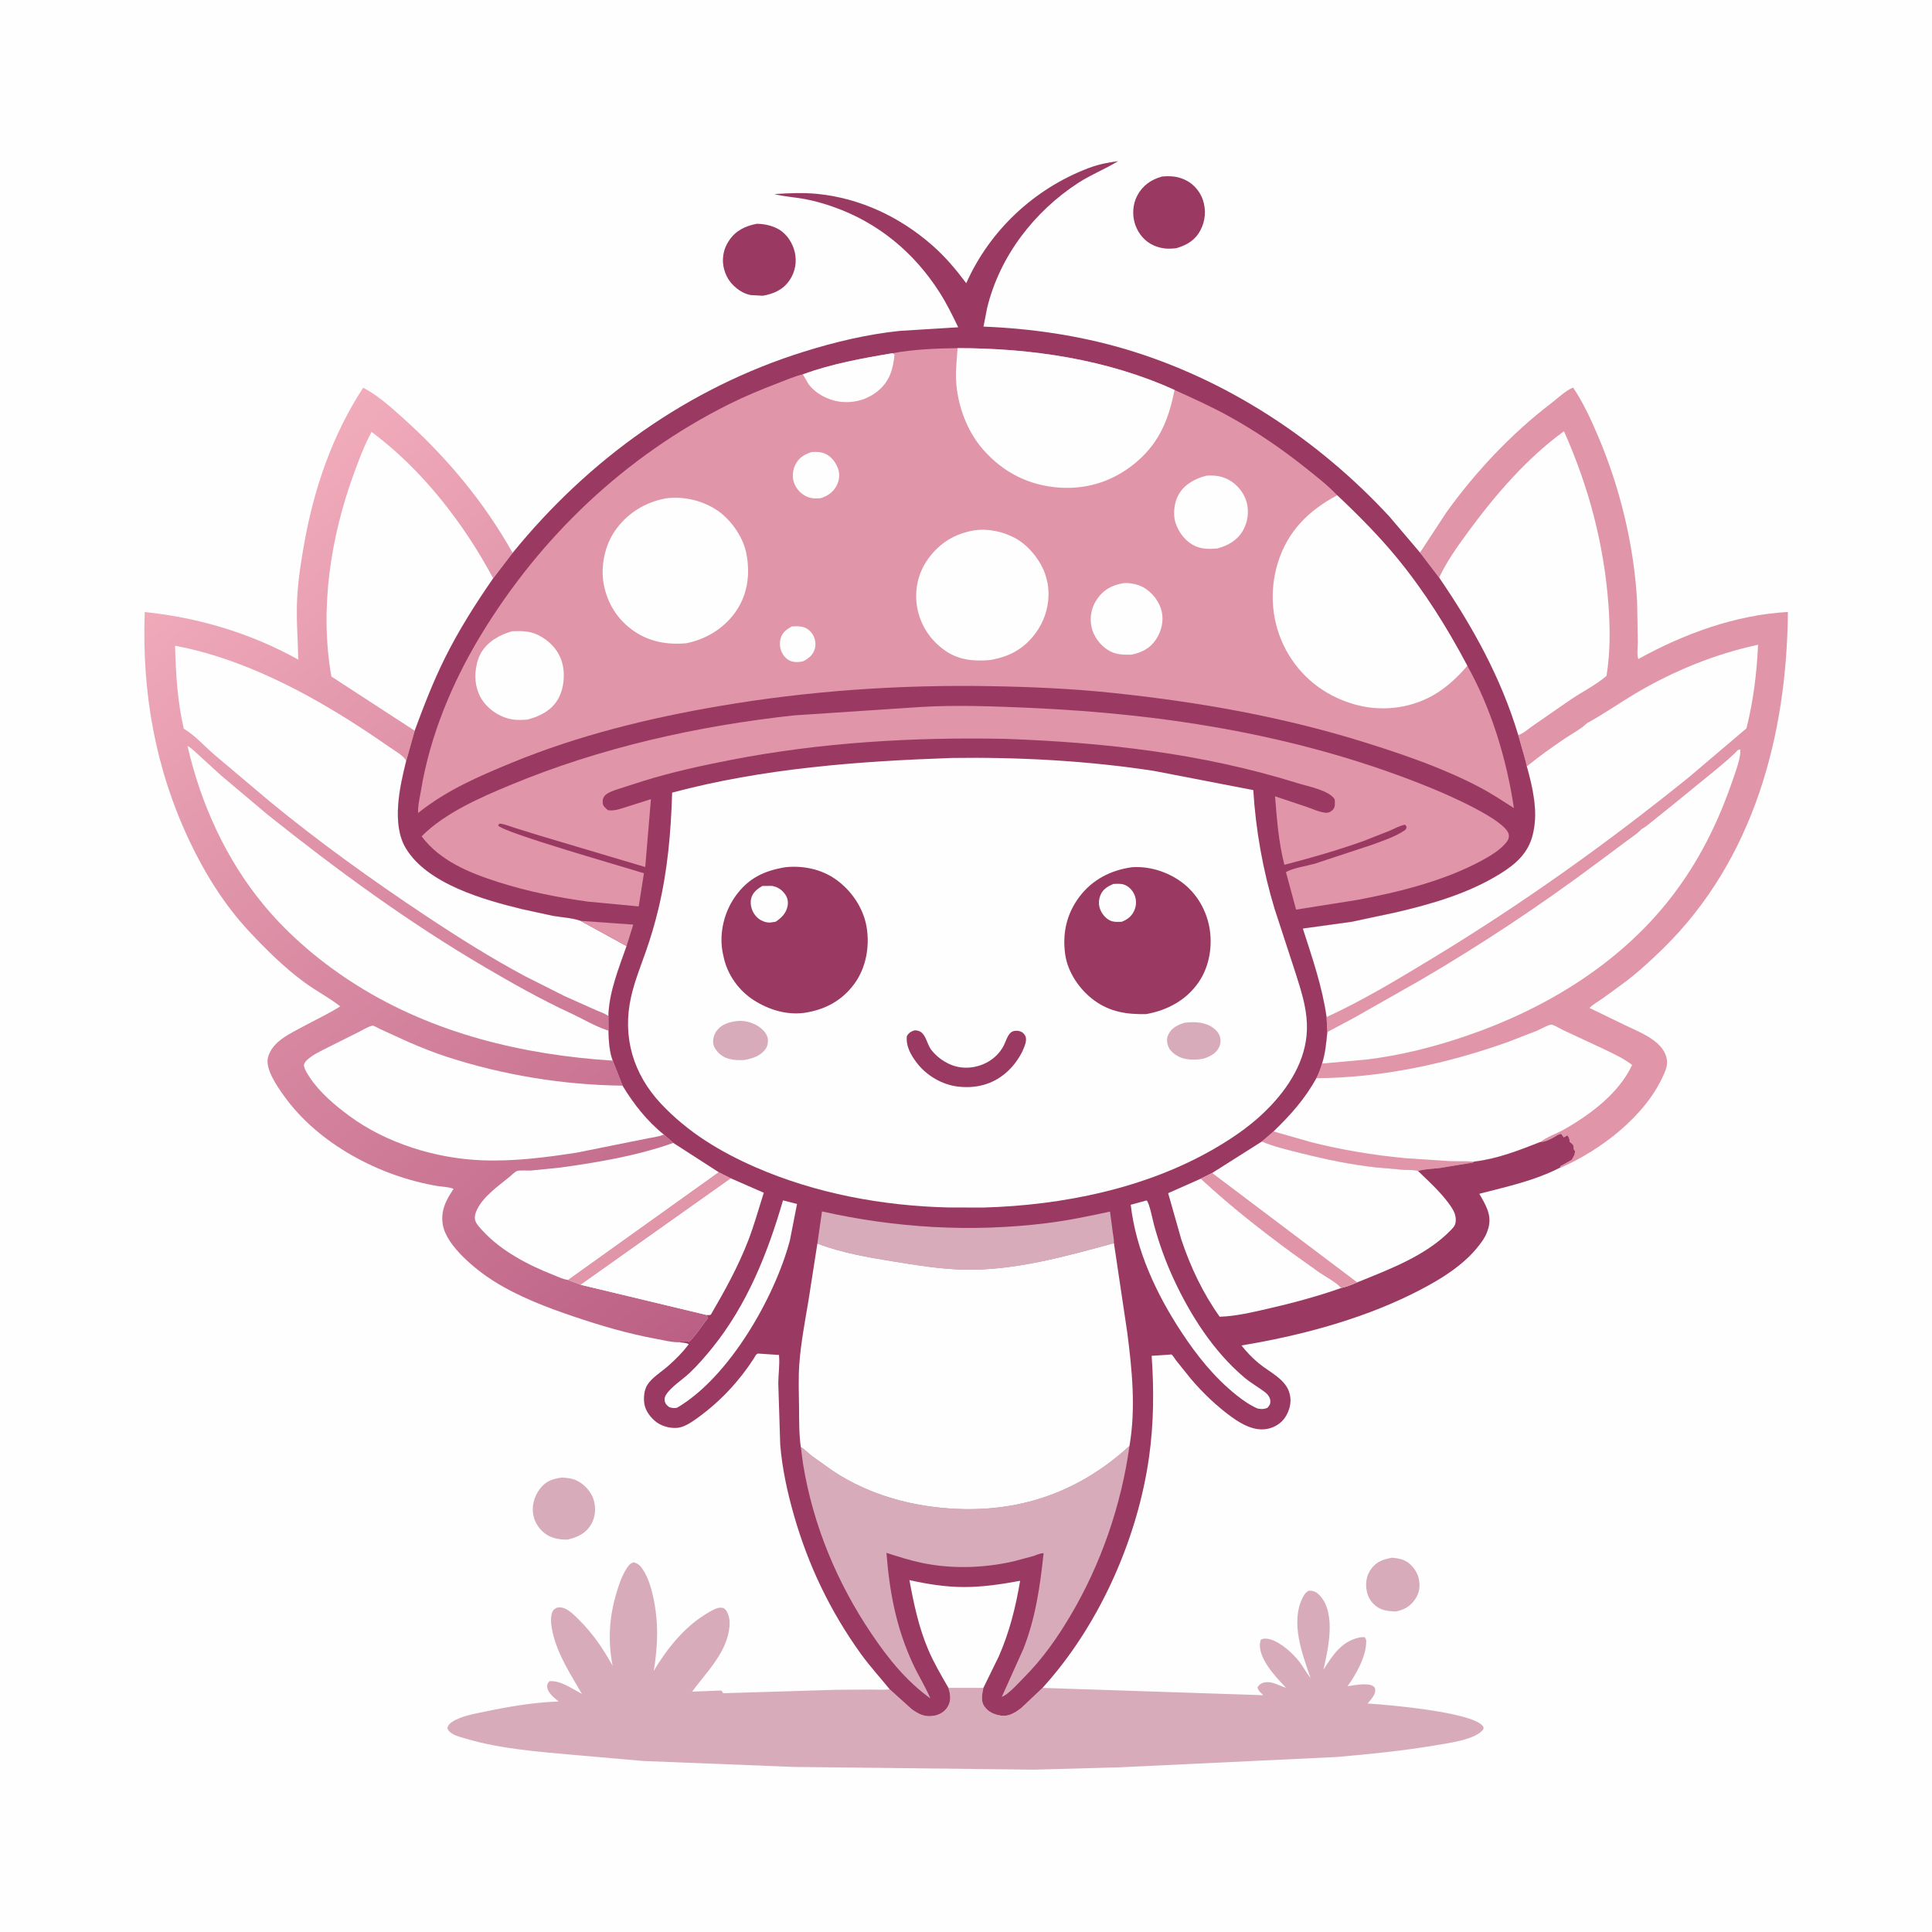 <svg version="1.1" xmlns="http://www.w3.org/2000/svg" style="display: block;" viewBox="0 0 2048 2048" width="1024" height="1024">
<defs>
	<linearGradient id="Gradient1" gradientUnits="userSpaceOnUse" x1="820.389" y1="1346.96" x2="184.218" y2="580.695">
		<stop class="stop0" offset="0" stop-opacity="1" stop-color="rgb(187,96,132)"/>
		<stop class="stop1" offset="1" stop-opacity="1" stop-color="rgb(241,172,187)"/>
	</linearGradient>
</defs>
<path transform="translate(0,0)" fill="rgb(254,254,254)" d="M -0 -0 L 2048 0 L 2048 2048 L -0 2048 L -0 -0 z"/>
<path transform="translate(0,0)" fill="rgb(216,171,187)" d="M 1475.59 1651.24 C 1481.35 1651.77 1486.23 1652.43 1491.27 1655.5 C 1496.94 1658.96 1502.33 1666.31 1503.79 1672.75 C 1505.65 1680.94 1505.02 1687.92 1500.23 1695.06 C 1495 1702.86 1488.57 1706.41 1479.51 1708.26 C 1472.9 1707.95 1466.37 1707.5 1460.61 1703.92 C 1454.48 1700.1 1450.21 1693.78 1448.84 1686.67 C 1447.25 1678.43 1448.36 1670.27 1453.33 1663.34 C 1459.04 1655.36 1466.34 1652.92 1475.59 1651.24 z"/>
<path transform="translate(0,0)" fill="rgb(216,171,187)" d="M 595.817 1566.3 C 601.597 1566.62 606.776 1567.06 612.048 1569.78 C 619.764 1573.76 626.908 1581.6 629.37 1590.03 C 631.961 1598.91 631.181 1608.37 626.373 1616.34 C 620.659 1625.82 611.724 1629.74 601.443 1632.04 C 593.895 1632.09 586.115 1631.02 579.633 1626.92 C 572.584 1622.47 566.99 1614.6 565.39 1606.36 C 563.467 1596.46 566.19 1586.41 572.187 1578.4 C 578.505 1569.97 585.801 1567.51 595.817 1566.3 z"/>
<path transform="translate(0,0)" fill="rgb(154,57,98)" d="M 802.112 237.224 C 810.297 237.298 818.788 239.12 825.901 243.325 C 834.315 248.299 840.328 257.911 842.5 267.298 C 844.868 277.532 842.951 288.216 837.068 296.916 C 830.18 307.102 820.423 311.377 808.699 313.491 L 796.5 312.846 C 787.943 311.828 778.99 305.227 773.934 298.553 C 768.258 291.061 765.343 280.849 766.611 271.483 L 766.838 270 C 767.685 264.278 769.795 259.441 773.054 254.651 C 780.129 244.249 790.218 239.564 802.112 237.224 z"/>
<path transform="translate(0,0)" fill="rgb(154,57,98)" d="M 1231.76 187.128 C 1240.98 186.323 1248.53 186.819 1257 191.009 C 1265.3 195.115 1272.13 203.029 1275.07 211.787 C 1278.68 222.55 1277.84 233.987 1272.52 244.034 C 1266.86 254.748 1258.34 259.645 1247.21 263.038 C 1238.71 264.255 1231.02 263.668 1223.08 260.212 C 1213.78 256.168 1206.85 247.967 1203.48 238.466 C 1199.97 228.564 1200.56 216.687 1205.51 207.388 C 1211.35 196.425 1220.13 190.494 1231.76 187.128 z"/>
<path transform="translate(0,0)" fill="rgb(216,171,187)" d="M 1105.15 1789.23 L 1339.15 1796.98 C 1336.36 1794.19 1333.71 1792.5 1332.99 1788.5 C 1335.31 1785.33 1337.26 1783.87 1341.3 1783.3 C 1348.88 1782.21 1356.21 1786.97 1363.24 1789.13 C 1352.77 1778.18 1334.3 1758.81 1335.55 1742.5 C 1335.66 1741 1336.1 1739.58 1336.5 1738.15 C 1339.4 1736.54 1342.85 1736.82 1346.07 1737.67 C 1357.55 1740.7 1370.75 1752.75 1377.72 1761.95 C 1381.85 1767.41 1384.97 1773.46 1389.26 1778.82 C 1380.4 1753.26 1367.82 1720.24 1380.69 1693.9 C 1382.43 1690.34 1383.98 1688.02 1387.5 1686.14 C 1392.54 1686.29 1395.05 1687.22 1398.65 1690.9 C 1408.16 1700.64 1410.03 1716.32 1409.47 1729.31 C 1408.88 1743.21 1405.98 1756.5 1402.88 1769.99 C 1412.73 1754.71 1421.98 1739.67 1441.41 1735.74 C 1443.23 1735.37 1444.83 1735.4 1446.68 1735.5 C 1448.76 1737.85 1448.27 1740.91 1448 1744 C 1446.74 1758.36 1436.98 1775.87 1428.48 1787.43 C 1435.02 1786.62 1450.73 1783.22 1456.13 1787.77 C 1457.62 1789.02 1457.84 1790.04 1457.82 1792 C 1457.78 1796.96 1452.73 1802.22 1449.77 1805.79 C 1471.49 1807.12 1558.61 1814.72 1571.45 1829.19 C 1572.95 1830.88 1572.54 1830.9 1572.5 1832.98 C 1564.7 1844.08 1535.91 1847.65 1523.34 1849.82 C 1488.28 1855.88 1452.41 1859.39 1416.97 1862.5 L 1187.59 1873.39 L 1096.37 1875.91 L 841.081 1873.01 L 681.716 1866.71 L 610.069 1860.44 C 572.044 1856.99 532.031 1854.19 495.304 1843.46 C 489.82 1841.85 483.206 1840.39 478.451 1837.18 C 476.29 1835.72 475.373 1834.29 474.223 1832 C 474.99 1828.57 476.671 1826.99 479.529 1825.11 C 488.722 1819.09 503.537 1816.57 514.134 1814.36 C 539.601 1809.05 566.145 1804.47 592.196 1803.68 C 587.746 1799.93 580.333 1794.35 579.998 1788 C 579.844 1785.07 580.754 1784.14 582.5 1782.09 C 594.6 1781.38 606.398 1790.11 616.866 1795.63 C 605.052 1775.25 591.045 1753.8 585.846 1730.53 C 584.473 1724.39 583.332 1717.16 584.757 1710.96 C 585.405 1708.14 586.602 1706.29 589.146 1704.78 C 591.447 1703.41 595.653 1703.81 598.044 1704.78 C 604.072 1707.22 609.007 1712.36 613.555 1716.87 C 628.853 1732.02 638.914 1747.21 649.363 1765.69 C 644.215 1739.07 645.779 1714.1 653.589 1688.18 C 656.247 1679.35 659.321 1670.02 664.5 1662.3 C 666.714 1659 667.803 1657.48 671.5 1656.14 C 676.6 1657.28 678.945 1659.9 681.736 1664.2 C 687.318 1672.79 690.473 1683.75 692.601 1693.69 C 698.259 1720.11 697.384 1744.76 692.984 1771.29 C 706.228 1748.84 724.44 1725.88 746.762 1711.93 C 751.198 1709.15 756.184 1705.87 761.239 1704.49 C 763.167 1703.97 764.811 1704.22 766.753 1704.5 C 769.222 1706.15 770.152 1707.31 771.28 1709.97 L 771.739 1711.01 C 775.863 1721.32 771.715 1736.16 767.261 1745.69 C 758.922 1763.54 745.219 1777.59 733.653 1793.21 L 764.5 1792.01 C 766.244 1793.87 765.628 1792.88 766.5 1794.89 L 885.88 1791.26 L 923.341 1791 C 929.737 1790.98 936.799 1791.56 943.118 1790.74 L 966.312 1811.67 C 974.039 1817.34 980.712 1820.58 990.594 1818.66 C 996.194 1817.58 1001.72 1814.29 1004.6 1809.27 C 1008.5 1802.48 1007.55 1796.38 1005.36 1789.19 L 1042.39 1789.29 C 1041.14 1795.53 1039.42 1803.02 1043.36 1808.66 C 1047.67 1814.84 1053.78 1817.53 1061.01 1818.6 C 1069.46 1819.86 1076.3 1815.41 1082.72 1810.41 L 1105.15 1789.23 z"/>
<path transform="translate(0,0)" fill="rgb(225,149,169)" d="M 1505.28 585.765 L 1533.02 543.43 C 1563.55 500.756 1602.07 459.741 1643.82 427.872 C 1650.54 422.744 1660.04 413.589 1667.57 410.882 C 1678.23 426.649 1686.13 443.936 1693.61 461.386 C 1717.34 516.77 1732.23 578.361 1735.47 638.608 L 1736.13 680.924 C 1736.14 685.629 1735.02 694.386 1736.68 698.599 C 1784.66 671.965 1840.04 651.687 1895.26 648.725 C 1894.13 779.486 1859.19 910.829 1763.46 1004.99 C 1749.87 1018.36 1735.43 1031.55 1720.09 1042.9 L 1698 1058.96 C 1693.64 1061.99 1688.63 1064.63 1684.93 1068.46 L 1722.44 1086.64 C 1737.23 1093.84 1761.11 1102.53 1766.21 1119.89 C 1768.12 1126.38 1766.97 1131.24 1764.38 1137.27 L 1763.61 1139.07 C 1744.58 1182.83 1697.36 1218.9 1654.7 1237.69 L 1654.12 1237.56 L 1653.84 1236.39 L 1665.93 1229.63 C 1668.04 1226.31 1669.53 1224.16 1669.62 1220.15 C 1666.98 1217.32 1668.89 1216.41 1667.57 1213.77 C 1667.08 1212.79 1664.77 1211.12 1663.89 1210.28 C 1663.84 1206.98 1663.36 1206.03 1661.49 1203.49 L 1657.6 1205.66 C 1656.78 1204.31 1655.98 1203.21 1655 1201.99 C 1652.59 1201.76 1649.3 1204.37 1647.1 1205.59 C 1642.76 1207.98 1638.68 1210.09 1633.66 1210.53 L 1632.76 1210.59 C 1609.99 1219.53 1587.13 1228.51 1562.62 1231.34 C 1561.1 1232.75 1562 1232.34 1560.04 1232.57 L 1540.87 1235.73 L 1525.68 1238.24 C 1518.7 1239.04 1509.85 1239.21 1503.17 1241.28 C 1499.39 1239.89 1493.1 1240.38 1489 1240.13 L 1458.06 1237.43 C 1431.56 1234.47 1405.33 1228.99 1379.5 1222.5 C 1365.41 1218.95 1351.04 1215.68 1337.6 1210.06 L 1349.97 1199.35 C 1368.14 1181.73 1382.96 1165.27 1395.38 1142.96 C 1397.94 1137.82 1399.78 1132.88 1401.44 1127.4 C 1404.88 1116.66 1405.91 1105.22 1407.02 1094.05 L 1406.21 1078.12 C 1401.6 1045.76 1390.99 1015.31 1381.03 984.283 L 1433.19 977.063 L 1480 967.071 C 1517.84 958.275 1556.37 947.069 1589.69 926.535 C 1606.61 916.104 1620.34 904.27 1624.97 883.897 L 1625.36 882.065 C 1630.45 859.356 1624.55 834.363 1618.5 812.424 L 1617.29 807.058 L 1609.39 779.221 C 1591.14 718.515 1561.15 664.357 1525.56 612.309 L 1505.28 585.765 z"/>
<path transform="translate(0,0)" fill="rgb(254,254,254)" d="M 1525.56 612.309 C 1533.88 594.586 1545.36 578.679 1556.92 562.941 C 1585.26 524.339 1618.95 485.386 1657.87 457.135 C 1684.18 516.072 1700.34 577.05 1705.05 641.5 C 1706.87 666.324 1706.98 691.76 1702.99 716.388 C 1692.21 725.857 1677.75 733.015 1665.73 741.077 L 1625.07 769.203 C 1620.57 772.299 1614.49 777.75 1609.39 779.221 C 1591.14 718.515 1561.15 664.357 1525.56 612.309 z"/>
<path transform="translate(0,0)" fill="rgb(254,254,254)" d="M 1395.38 1142.96 C 1464.82 1142.46 1533.13 1127.81 1598.37 1104.58 L 1629.43 1092.55 C 1632.31 1091.31 1641.65 1086.04 1644.55 1086.14 C 1646.96 1086.22 1653.82 1090.49 1656.33 1091.64 L 1703.44 1113.64 C 1712.69 1118.25 1721.97 1122.47 1730.1 1128.94 C 1716.33 1158.71 1685.66 1181.65 1657.74 1197.38 C 1649.91 1201.79 1639.72 1205.18 1632.76 1210.59 C 1609.99 1219.53 1587.13 1228.51 1562.62 1231.34 C 1561.1 1232.75 1562 1232.34 1560.04 1232.57 L 1540.87 1235.73 L 1525.68 1238.24 C 1518.7 1239.04 1509.85 1239.21 1503.17 1241.28 C 1499.39 1239.89 1493.1 1240.38 1489 1240.13 L 1458.06 1237.43 C 1431.56 1234.47 1405.33 1228.99 1379.5 1222.5 C 1365.41 1218.95 1351.04 1215.68 1337.6 1210.06 L 1349.97 1199.35 C 1368.14 1181.73 1382.96 1165.27 1395.38 1142.96 z"/>
<path transform="translate(0,0)" fill="rgb(225,149,169)" d="M 1337.6 1210.06 L 1349.97 1199.35 L 1389.96 1210.77 C 1422.51 1218.99 1455.56 1224.43 1488.97 1227.64 L 1536.2 1230.78 C 1544.98 1231.08 1553.87 1230.68 1562.62 1231.34 C 1561.1 1232.75 1562 1232.34 1560.04 1232.57 L 1540.87 1235.73 L 1525.68 1238.24 C 1518.7 1239.04 1509.85 1239.21 1503.17 1241.28 C 1499.39 1239.89 1493.1 1240.38 1489 1240.13 L 1458.06 1237.43 C 1431.56 1234.47 1405.33 1228.99 1379.5 1222.5 C 1365.41 1218.95 1351.04 1215.68 1337.6 1210.06 z"/>
<path transform="translate(0,0)" fill="rgb(254,254,254)" d="M 1842.13 795.108 L 1844.73 794.316 C 1845.71 802.337 1840.1 816.956 1837.46 824.759 C 1821.67 871.412 1800.9 913.59 1770.47 952.519 C 1716.23 1021.92 1638.06 1069.31 1555.68 1097.64 C 1520.66 1109.68 1484.79 1118.84 1447.95 1123.2 L 1401.44 1127.4 C 1404.88 1116.66 1405.91 1105.22 1407.02 1094.05 L 1435.75 1078.69 L 1505.93 1038.86 C 1570.27 1001.27 1633.2 959.485 1692.87 914.889 L 1724.88 891.077 C 1729.86 887.321 1735.97 883.476 1740.14 878.866 C 1744.07 876.916 1747.7 873.608 1751.15 870.918 L 1772.85 853.505 L 1820.81 814.368 C 1828 808.202 1835.74 802.103 1842.13 795.108 z"/>
<path transform="translate(0,0)" fill="rgb(254,254,254)" d="M 1682.12 766.684 C 1699.63 757.224 1716.16 745.5 1733.29 735.322 C 1773.63 711.363 1817.71 693.335 1863.61 683.453 C 1862.3 713.371 1858.63 743.001 1851.31 772.085 L 1790.76 823.483 C 1704.32 893.418 1613.65 958.129 1518.54 1015.77 C 1482.22 1037.78 1444.85 1060.43 1406.21 1078.12 C 1401.6 1045.76 1390.99 1015.31 1381.03 984.283 L 1433.19 977.063 L 1480 967.071 C 1517.84 958.275 1556.37 947.069 1589.69 926.535 C 1606.61 916.104 1620.34 904.27 1624.97 883.897 L 1625.36 882.065 C 1630.45 859.356 1624.55 834.363 1618.5 812.424 C 1631.32 801.914 1644.8 792.363 1658.5 783.038 C 1665.99 777.939 1675.74 773.019 1682.12 766.684 z"/>
<path transform="translate(0,0)" fill="url(#Gradient1)" d="M 719.439 1422.76 L 719.122 1422.85 C 711.501 1422.84 702.493 1420.53 695.005 1419.15 C 665.606 1413.73 636.525 1405.17 608.226 1395.61 C 578.968 1385.74 549.275 1374.37 523.059 1357.83 C 504.807 1346.31 473.832 1321.36 469.544 1299 C 466.688 1284.1 472.559 1272.33 480.752 1260.4 C 478.212 1258.46 468.024 1257.94 464.391 1257.34 C 402.825 1247.22 337.394 1212.75 300.806 1161.39 C 294.032 1151.88 280.829 1133.12 284.077 1120.87 C 288.555 1103.98 307.109 1095.87 321.153 1088.24 C 334.244 1081.13 348.083 1074.74 360.662 1066.78 C 349.022 1057.64 335.518 1050.63 323.479 1041.9 C 301.96 1026.32 281.799 1006.33 263.699 986.9 C 238.07 959.393 217.465 926.379 201.359 892.517 C 164.589 815.21 150.252 734.066 153.418 648.785 C 210.812 654.734 265.686 671.183 316.166 699.216 C 315.814 677.575 313.857 656.215 314.978 634.5 C 315.996 614.782 319.124 594.951 322.595 575.536 C 333.033 517.151 352.465 460.804 384.992 410.954 C 400.135 418.83 413.884 431.206 426.535 442.537 C 473.104 484.241 512.717 531.512 543.409 586.07 L 522.774 613.075 C 503.983 640.186 486.538 667.703 471.798 697.263 C 459.32 722.286 449.255 748.394 439.59 774.606 L 430.587 806.658 C 423.721 833.981 414.923 873.543 430.113 899.006 C 452.876 937.164 513.386 953.947 553.629 963.765 L 586.158 970.829 C 595.475 972.44 606.793 972.953 615.617 976.16 L 664.199 1002.84 C 655.909 1026.55 645.589 1051.68 644.934 1077.1 L 645.027 1092.53 C 645.237 1102.57 645.862 1114.89 649.555 1124.33 L 659.946 1150.84 C 671.619 1170.14 686.048 1188.55 703.814 1202.73 L 713.776 1211.52 L 761.844 1242.5 L 774.889 1249.09 L 774.874 1249.12 L 809.675 1264.36 C 804.226 1281.37 799.567 1298.47 793.12 1315.17 C 782.567 1342.5 768.254 1368.42 753.5 1393.67 C 751.798 1394.26 750.876 1394.22 749.109 1393.92 L 750.5 1396.51 C 749.725 1398.53 748.881 1399.37 747.53 1401 L 744.334 1405.34 C 740.472 1410.86 735.338 1417.84 730.49 1422.5 L 728.936 1421.93 C 725.931 1420.95 722.425 1422.1 719.439 1422.76 z"/>
<path transform="translate(0,0)" fill="rgb(254,254,254)" d="M 703.814 1202.73 C 697.572 1205.26 689.305 1206.02 682.662 1207.5 L 611.706 1221.78 C 578.249 1226.98 544.845 1231.27 510.897 1229.96 C 462.103 1228.08 409.905 1212.05 370.41 1182.99 C 355.074 1171.7 339.096 1158.25 328.475 1142.24 C 325.713 1138.07 322.873 1134.03 322.1 1129 C 322.792 1126.63 323.683 1125.31 325.508 1123.61 C 331.392 1118.14 339.7 1114.36 346.782 1110.71 L 380.194 1093.98 C 383.525 1092.36 391.739 1087.39 395.097 1087.23 C 396.249 1087.18 401.71 1090.28 403 1090.89 L 432.358 1104.29 C 445.948 1110.2 459.701 1115.74 473.8 1120.32 C 533.668 1139.74 597.037 1150.1 659.946 1150.84 C 671.619 1170.14 686.048 1188.55 703.814 1202.73 z"/>
<path transform="translate(0,0)" fill="rgb(254,254,254)" d="M 439.59 774.606 L 351.296 717.142 C 338.648 645.752 350.338 569.866 375.059 502.18 C 380.47 487.365 386.288 471.666 393.887 457.854 C 447.117 497.389 491.706 554.694 522.774 613.075 C 503.983 640.186 486.538 667.703 471.798 697.263 C 459.32 722.286 449.255 748.394 439.59 774.606 z"/>
<path transform="translate(0,0)" fill="rgb(254,254,254)" d="M 649.555 1124.33 C 554.357 1118.29 459.473 1095.49 378.082 1044.29 C 341.568 1021.32 307.049 992.521 279.486 959.211 C 239.448 910.826 212.688 851.713 198.781 790.732 C 203.517 793.368 207.478 797.533 211.473 801.162 L 233.945 821.697 L 283.643 863.548 C 357.057 922.134 432.784 977.601 513.875 1025.15 C 543.542 1042.55 573.477 1059.48 604.708 1073.94 C 617.356 1079.8 629.961 1087.45 643.121 1091.91 L 645.027 1092.53 C 645.237 1102.57 645.862 1114.89 649.555 1124.33 z"/>
<path transform="translate(0,0)" fill="rgb(254,254,254)" d="M 602.118 1356.74 C 596.891 1356.17 591.632 1353.48 586.77 1351.57 C 560.136 1341.12 531.542 1326.26 511.933 1304.96 C 509.078 1301.86 505.41 1298.26 503.937 1294.26 C 502.436 1290.18 504.128 1285.34 505.932 1281.65 C 512.403 1268.42 528.466 1256.94 539.878 1247.73 C 541.913 1246.08 545.569 1242.32 547.795 1241.39 C 550.687 1240.2 559.053 1241.04 562.552 1240.83 L 593.571 1237.73 C 633.379 1232.25 675.881 1225.06 713.776 1211.52 L 761.844 1242.5 L 774.889 1249.09 L 774.874 1249.12 L 809.675 1264.36 C 804.226 1281.37 799.567 1298.47 793.12 1315.17 C 782.567 1342.5 768.254 1368.42 753.5 1393.67 C 751.798 1394.26 750.876 1394.22 749.109 1393.92 L 615.642 1361.92 C 611.445 1359.85 606.518 1358.79 602.118 1356.74 z"/>
<path transform="translate(0,0)" fill="rgb(225,149,169)" d="M 761.844 1242.5 L 774.889 1249.09 L 774.874 1249.12 L 615.642 1361.92 C 611.445 1359.85 606.518 1358.79 602.118 1356.74 L 761.844 1242.5 z"/>
<path transform="translate(0,0)" fill="rgb(254,254,254)" d="M 615.642 1361.92 L 774.874 1249.12 L 809.675 1264.36 C 804.226 1281.37 799.567 1298.47 793.12 1315.17 C 782.567 1342.5 768.254 1368.42 753.5 1393.67 C 751.798 1394.26 750.876 1394.22 749.109 1393.92 L 615.642 1361.92 z"/>
<path transform="translate(0,0)" fill="rgb(254,254,254)" d="M 644.934 1077.1 C 642.107 1074.64 635.897 1072.65 632.375 1071.05 L 598.476 1055.91 L 556.554 1034.8 C 520.689 1015.62 485.548 993.497 451.691 970.994 C 394.62 933.061 338.924 893.113 285.957 849.587 L 226.444 799.33 C 216.55 790.761 206.952 779.885 195.876 773.116 L 194.786 772.475 C 188.132 743.737 186.282 713.903 185.605 684.507 C 234.13 693.578 281.989 713.611 325.268 737.137 C 354.963 753.278 384.587 772.239 412.308 791.585 C 416.742 794.679 429.172 801.891 430.587 806.658 C 423.721 833.981 414.923 873.543 430.113 899.006 C 452.876 937.164 513.386 953.947 553.629 963.765 L 586.158 970.829 C 595.475 972.44 606.793 972.953 615.617 976.16 L 664.199 1002.84 C 655.909 1026.55 645.589 1051.68 644.934 1077.1 z"/>
<path transform="translate(0,0)" fill="rgb(154,57,98)" d="M 543.409 586.07 C 624.222 486.701 729.395 411.161 852.131 372.808 C 885.256 362.456 919.306 354.338 953.883 350.74 L 1015.73 346.924 C 1009.71 334.368 1003.48 321.716 995.987 309.96 C 969.081 267.758 931.111 236.209 883.746 219.432 C 873.392 215.765 862.644 212.65 851.812 210.774 C 841.44 208.978 830.959 208.311 820.735 205.727 C 835.781 204.749 851.288 204.037 866.314 205.527 C 911.858 210.042 953.91 229.98 988.17 259.989 C 1002.07 272.162 1013.23 285.509 1024.27 300.218 C 1049.1 244.316 1096.16 200.246 1153.4 178.367 C 1163.75 174.412 1174.28 172.162 1185.25 170.835 C 1171.67 179.17 1156.77 184.962 1143.29 193.684 C 1096.24 224.144 1059.61 271.771 1046.37 326.592 L 1042.55 346.204 C 1092.95 348.201 1143.57 355.552 1192 369.812 C 1299.54 401.477 1396.96 465.544 1472.86 547.606 L 1505.28 585.765 L 1525.56 612.309 C 1561.15 664.357 1591.14 718.515 1609.39 779.221 L 1617.29 807.058 L 1618.5 812.424 C 1624.55 834.363 1630.45 859.356 1625.36 882.065 L 1624.97 883.897 C 1620.34 904.27 1606.61 916.104 1589.69 926.535 C 1556.37 947.069 1517.84 958.275 1480 967.071 L 1433.19 977.063 L 1381.03 984.283 C 1390.99 1015.31 1401.6 1045.76 1406.21 1078.12 L 1407.02 1094.05 C 1405.91 1105.22 1404.88 1116.66 1401.44 1127.4 C 1399.78 1132.88 1397.94 1137.82 1395.38 1142.96 C 1382.96 1165.27 1368.14 1181.73 1349.97 1199.35 L 1337.6 1210.06 C 1351.04 1215.68 1365.41 1218.95 1379.5 1222.5 C 1405.33 1228.99 1431.56 1234.47 1458.06 1237.43 L 1489 1240.13 C 1493.1 1240.38 1499.39 1239.89 1503.17 1241.28 C 1509.85 1239.21 1518.7 1239.04 1525.68 1238.24 L 1540.87 1235.73 L 1560.04 1232.57 C 1562 1232.34 1561.1 1232.75 1562.62 1231.34 C 1587.13 1228.51 1609.99 1219.53 1632.76 1210.59 L 1633.66 1210.53 C 1638.68 1210.09 1642.76 1207.98 1647.1 1205.59 C 1649.3 1204.37 1652.59 1201.76 1655 1201.99 C 1655.98 1203.21 1656.78 1204.31 1657.6 1205.66 L 1661.49 1203.49 C 1663.36 1206.03 1663.84 1206.98 1663.89 1210.28 C 1664.77 1211.12 1667.08 1212.79 1667.57 1213.77 C 1668.89 1216.41 1666.98 1217.32 1669.62 1220.15 C 1669.53 1224.16 1668.04 1226.31 1665.93 1229.63 L 1653.84 1236.39 L 1654.12 1237.56 C 1626.33 1251.79 1598.01 1257.66 1568.15 1265.47 C 1574.5 1276.63 1581.4 1287.42 1577.99 1300.87 L 1577.2 1303.5 L 1576.84 1304.68 C 1574.59 1311.64 1569.81 1317.9 1565.18 1323.47 C 1547.37 1344.88 1519.89 1360.36 1495.26 1372.45 C 1440.21 1399.45 1376.25 1416.33 1315.99 1426.23 C 1321.51 1433.25 1327.62 1439.58 1334.51 1445.28 C 1346 1454.77 1363.81 1462.37 1367.2 1478 L 1367.48 1479.2 C 1369.11 1487.02 1366.75 1495.57 1362.5 1502.18 C 1358.29 1508.71 1351.13 1513.16 1343.53 1514.64 C 1329.65 1517.33 1316.51 1509.92 1305.6 1502.08 C 1289.88 1490.77 1275 1476.45 1262.45 1461.73 L 1246.77 1442.19 C 1245.9 1441.08 1242.87 1436.3 1241.93 1435.81 C 1241.65 1435.67 1238.36 1436.08 1237.95 1436.11 L 1220.8 1437.23 C 1223.32 1473.33 1223.1 1508.79 1218.02 1544.72 C 1206.06 1629.37 1167.28 1717.72 1111.18 1782.38 L 1105.15 1789.23 L 1082.72 1810.41 C 1076.3 1815.41 1069.46 1819.86 1061.01 1818.6 C 1053.78 1817.53 1047.67 1814.84 1043.36 1808.66 C 1039.42 1803.02 1041.14 1795.53 1042.39 1789.29 L 1005.36 1789.19 C 1007.55 1796.38 1008.5 1802.48 1004.6 1809.27 C 1001.72 1814.29 996.194 1817.58 990.594 1818.66 C 980.712 1820.58 974.039 1817.34 966.312 1811.67 L 943.118 1790.74 C 932.955 1778.17 922.036 1766.32 912.572 1753.18 C 880.163 1708.19 856.684 1659.16 841.493 1605.86 C 834.574 1581.59 829.037 1556.31 827.059 1531.11 L 825.01 1466.22 C 825.092 1456.67 826.627 1446.64 825.834 1437.16 L 825.751 1436.31 L 803.526 1434.83 C 801.229 1435.4 800.384 1438.04 799.113 1440 C 783.426 1464.24 763.796 1485.26 740.456 1502.29 C 734.61 1506.55 726.583 1512.29 719.384 1513.4 C 711.872 1514.57 702.584 1512.29 696.458 1507.94 C 690.141 1503.44 684.16 1495.84 683.012 1488 C 682.097 1481.75 682.739 1473.66 686.093 1468.23 C 690.953 1460.36 701.121 1454.27 708.106 1448.11 C 716.306 1440.89 723.422 1433.74 730.047 1425.06 C 728.82 1423.42 721.766 1423.11 719.439 1422.76 C 722.425 1422.1 725.931 1420.95 728.936 1421.93 L 730.49 1422.5 C 735.338 1417.84 740.472 1410.86 744.334 1405.34 L 747.53 1401 C 748.881 1399.37 749.725 1398.53 750.5 1396.51 L 749.109 1393.92 C 750.876 1394.22 751.798 1394.26 753.5 1393.67 C 768.254 1368.42 782.567 1342.5 793.12 1315.17 C 799.567 1298.47 804.226 1281.37 809.675 1264.36 L 774.874 1249.12 L 774.889 1249.09 L 761.844 1242.5 L 713.776 1211.52 L 703.814 1202.73 C 686.048 1188.55 671.619 1170.14 659.946 1150.84 L 649.555 1124.33 C 645.862 1114.89 645.237 1102.57 645.027 1092.53 L 644.934 1077.1 C 645.589 1051.68 655.909 1026.55 664.199 1002.84 L 615.617 976.16 C 606.793 972.953 595.475 972.44 586.158 970.829 L 553.629 963.765 C 513.386 953.947 452.876 937.164 430.113 899.006 C 414.923 873.543 423.721 833.981 430.587 806.658 L 439.59 774.606 C 449.255 748.394 459.32 722.286 471.798 697.263 C 486.538 667.703 503.983 640.186 522.774 613.075 L 543.409 586.07 z"/>
<path transform="translate(0,0)" fill="rgb(225,149,169)" d="M 615.617 976.16 L 671.278 980.13 L 664.199 1002.84 L 615.617 976.16 z"/>
<path transform="translate(0,0)" fill="rgb(254,254,254)" d="M 830.005 1272.45 L 844.887 1276.26 L 837.345 1314.74 C 821.476 1374.88 773.039 1459.91 717.729 1492.25 C 714.591 1493.02 712.526 1492.47 709.5 1491.7 C 707.965 1490.47 706.296 1489.26 705.423 1487.45 C 704.034 1484.57 704.237 1481.31 705.957 1478.6 C 711.439 1469.96 723.475 1462.52 731.047 1455.33 C 739.746 1447.06 747.639 1437.95 755.171 1428.62 C 792.031 1382.94 813.832 1328.3 830.005 1272.45 z"/>
<path transform="translate(0,0)" fill="rgb(254,254,254)" d="M 1215.42 1272.5 C 1218.23 1274.39 1221.91 1293.28 1223.19 1298.01 C 1228.58 1317.92 1235.34 1336.76 1243.98 1355.5 C 1261.69 1393.91 1286.42 1432.68 1319.03 1460.18 C 1326.13 1466.18 1333.93 1470.4 1341.2 1475.95 C 1343.83 1477.96 1346.45 1481.56 1346.63 1485 C 1346.81 1488.42 1345.6 1489.93 1343.5 1492.4 C 1339.45 1494.01 1337.24 1493.84 1332.99 1493.07 C 1324.76 1489.38 1317.7 1484.49 1310.67 1478.89 C 1287.22 1460.17 1268.64 1436.86 1252.24 1411.9 C 1225.82 1371.68 1204.13 1325.42 1198.62 1277.1 L 1215.42 1272.5 z"/>
<path transform="translate(0,0)" fill="rgb(254,254,254)" d="M 1005.36 1789.19 C 997.863 1776.11 990.042 1762.95 984.115 1749.07 C 973.867 1725.05 968.742 1700.48 964.021 1674.98 C 983.02 1679.24 1002.2 1682.29 1021.72 1682.33 C 1041.66 1682.37 1061.82 1679.36 1081.38 1675.7 C 1076.71 1703.46 1070.11 1730.1 1058.72 1755.93 L 1042.39 1789.29 L 1005.36 1789.19 z"/>
<path transform="translate(0,0)" fill="rgb(216,171,187)" d="M 866.449 1318.23 L 871.349 1284.17 C 949.743 1301.7 1029.16 1306.48 1109 1296.65 C 1131.82 1293.84 1154.22 1289.25 1176.64 1284.31 L 1179.57 1306.44 C 1180 1309.87 1181.07 1314.45 1180.83 1317.86 C 1129.76 1331.73 1075.62 1347.03 1022.21 1345.89 C 997.152 1345.36 972.235 1341.28 947.529 1337.29 C 920.31 1332.89 892.284 1328.12 866.449 1318.23 z"/>
<path transform="translate(0,0)" fill="rgb(254,254,254)" d="M 1272.94 1249.43 C 1303.52 1277.8 1336.5 1303.8 1370.15 1328.42 L 1398.76 1348.86 C 1406.06 1353.78 1415.98 1358.88 1421.91 1365.27 C 1396.32 1374.31 1369.79 1381.4 1343.33 1387.44 C 1327.24 1391.12 1309.44 1395.33 1292.9 1395.78 C 1275.1 1370.81 1261.91 1342.97 1252.24 1313.91 L 1238.29 1264.81 L 1272.94 1249.43 z"/>
<path transform="translate(0,0)" fill="rgb(254,254,254)" d="M 1337.6 1210.06 C 1351.04 1215.68 1365.41 1218.95 1379.5 1222.5 C 1405.33 1228.99 1431.56 1234.47 1458.06 1237.43 L 1489 1240.13 C 1493.1 1240.38 1499.39 1239.89 1503.17 1241.28 C 1514.68 1252.4 1526.75 1263.3 1536.2 1276.3 C 1539.52 1280.87 1542.9 1286.1 1543.15 1291.9 C 1543.4 1297.96 1541.8 1300.05 1537.74 1304.21 C 1511.3 1331.28 1473.04 1345.39 1438.69 1359.36 C 1433.38 1361.66 1427.58 1364.06 1421.91 1365.27 C 1415.98 1358.88 1406.06 1353.78 1398.76 1348.86 L 1370.15 1328.42 C 1336.5 1303.8 1303.52 1277.8 1272.94 1249.43 L 1284.97 1243.4 L 1337.6 1210.06 z"/>
<path transform="translate(0,0)" fill="rgb(225,149,169)" d="M 1272.94 1249.43 L 1284.97 1243.4 L 1438.69 1359.36 C 1433.38 1361.66 1427.58 1364.06 1421.91 1365.27 C 1415.98 1358.88 1406.06 1353.78 1398.76 1348.86 L 1370.15 1328.42 C 1336.5 1303.8 1303.52 1277.8 1272.94 1249.43 z"/>
<path transform="translate(0,0)" fill="rgb(216,171,187)" d="M 1197.3 1532.7 C 1188.62 1595.58 1167 1658.25 1134.56 1712.86 C 1120.25 1736.96 1105.3 1758.21 1085.56 1778.12 C 1080 1783.73 1074.36 1790.05 1068.21 1795 C 1066.32 1796.52 1064.02 1797.8 1061.86 1798.91 L 1084.78 1748 C 1097.69 1715.42 1102.6 1681.17 1106.25 1646.54 C 1103.42 1646.06 1098.43 1648.5 1095.47 1649.44 L 1074.41 1655.11 C 1042.66 1662.28 1008.98 1663.38 977 1656.68 C 964.403 1654.05 951.922 1650.01 939.674 1646.09 C 942.947 1687.69 949.865 1724.8 967.36 1762.95 C 973.172 1775.63 980.8 1787.55 986.216 1800.38 C 960.535 1781.84 941.512 1758.06 923.906 1732 C 887.138 1677.57 861.798 1616.53 851.223 1551.58 L 848.902 1533.97 C 853.167 1536.45 856.873 1540.45 860.79 1543.51 L 883.112 1559.4 C 922.376 1585.36 968.709 1597.63 1015.36 1599.52 C 1085.08 1602.35 1145.95 1579.86 1197.3 1532.7 z"/>
<path transform="translate(0,0)" fill="rgb(225,149,169)" d="M 976.045 749.425 C 1014.33 747.144 1053.56 748.722 1091.83 750.391 C 1238.03 756.767 1383.15 780.208 1519.12 836.192 C 1534.57 842.551 1594.74 868.573 1599.21 884 C 1599.93 886.469 1599.29 889.403 1597.84 891.5 C 1591.8 900.25 1579.61 907.441 1570.39 912.403 C 1530.36 933.951 1482.9 945.665 1438.46 954.003 L 1373.89 964.227 L 1363.15 924.443 C 1371.09 919.966 1384.66 918.113 1393.62 915.586 L 1454.53 895.474 C 1465.31 891.476 1477.77 887.413 1487.49 881.177 C 1490.09 879.507 1490.4 879.51 1491.05 876.5 L 1489.5 874.194 C 1483.81 875.119 1478.24 878.441 1472.94 880.686 L 1445.72 891.387 C 1418.12 901.266 1389.89 909.412 1361.51 916.744 C 1355.46 893.608 1353.47 867.959 1351.62 844.113 L 1385 855.282 C 1391.08 857.368 1398.84 861.031 1405.27 861.55 C 1408.32 861.797 1411.15 860.383 1413.12 858.081 C 1415.75 855.016 1414.95 851.222 1414.89 847.5 C 1409.44 837.823 1386.2 833.533 1375.76 830.269 C 1274.59 798.642 1170.7 786.923 1065.14 783.202 C 968.27 781.286 870.332 786.968 775.125 805.475 C 743.963 811.533 712.603 818.375 682.264 827.787 L 654.714 836.628 C 650.607 838.057 645.019 839.783 641.801 842.774 C 639.283 845.113 638.534 848.121 638.932 851.5 C 639.318 854.786 642.171 856.813 644.5 858.843 C 651.631 859.808 657.745 857.37 664.455 855.254 L 690.021 847.157 L 683.984 919.084 L 574.341 886.446 L 546.047 877.699 C 540.729 876.017 535.064 873.552 529.5 873.012 L 527.949 875 C 533.295 882.546 661.925 919.098 682.589 925.71 L 677.05 960.854 L 623.15 955.736 C 591.227 951.364 558.699 944.868 528 934.997 C 497.534 925.2 466.802 912.823 446.903 886.558 C 471.545 861.714 509.383 845.3 541.338 832.024 C 636.66 792.423 739.521 769.425 842 758.306 L 976.045 749.425 z"/>
<path transform="translate(0,0)" fill="rgb(254,254,254)" d="M 866.449 1318.23 C 892.284 1328.12 920.31 1332.89 947.529 1337.29 C 972.235 1341.28 997.152 1345.36 1022.21 1345.89 C 1075.62 1347.03 1129.76 1331.73 1180.83 1317.86 L 1194.94 1412.5 C 1200.06 1452.31 1204.14 1492.79 1197.3 1532.7 C 1145.95 1579.86 1085.08 1602.35 1015.36 1599.52 C 968.709 1597.63 922.376 1585.36 883.112 1559.4 L 860.79 1543.51 C 856.873 1540.45 853.167 1536.45 848.902 1533.97 C 846.945 1520.71 847.173 1506.37 847.038 1492.97 C 846.881 1477.36 846.166 1461.21 847.326 1445.65 C 848.998 1423.22 853.258 1401.15 856.966 1379 L 866.449 1318.23 z"/>
<path transform="translate(0,0)" fill="rgb(254,254,254)" d="M 1008.61 803.486 C 1079.75 802.423 1152.94 806.377 1223.27 817.197 L 1328.53 837.544 C 1331.1 879.616 1338.79 923.019 1351.08 963.301 L 1373.36 1031.53 C 1378.97 1049.31 1384.64 1066.29 1385.37 1085.09 C 1386.68 1118.61 1369.66 1148.04 1347.3 1171.84 C 1329.89 1190.38 1309.71 1204.56 1287.84 1217.3 C 1214.89 1259.76 1126.48 1277.64 1042.75 1280.04 L 1005.11 1279.96 C 935.543 1278.26 864.58 1265.18 800.668 1237.23 C 763.154 1220.82 729.11 1200.22 700.84 1170.15 C 671.303 1138.73 659.326 1099.14 669.026 1056.5 C 672.819 1039.83 679.311 1023.86 684.936 1007.76 C 689.947 993.42 694.252 978.715 697.82 963.946 C 707.733 922.924 711.228 882.251 712.505 840.212 C 808.817 814.473 909.383 806.944 1008.61 803.486 z"/>
<path transform="translate(0,0)" fill="rgb(216,171,187)" d="M 1255.61 1084.17 C 1263.65 1083.18 1271.81 1083.16 1279.5 1086.02 C 1284.73 1087.95 1290.45 1092.19 1292.65 1097.5 C 1294.34 1101.61 1294.18 1106.01 1292.31 1110.03 C 1289.15 1116.79 1282.55 1120 1275.87 1122.2 C 1268.41 1123.75 1258.64 1123.86 1251.5 1120.97 C 1246.15 1118.81 1240.46 1114.56 1238.3 1109.01 C 1236.74 1104.99 1236.58 1100.36 1238.59 1096.44 C 1242.26 1089.31 1248.31 1086.47 1255.61 1084.17 z"/>
<path transform="translate(0,0)" fill="rgb(216,171,187)" d="M 781.616 1082.3 C 787.491 1081.75 793.805 1082.95 799.175 1085.37 C 804.888 1087.95 811.735 1093.08 813.551 1099.39 C 814.602 1103.03 814.003 1108.33 811.844 1111.5 C 806.678 1119.09 798.249 1121.89 789.676 1123.55 C 784.073 1124.07 778.089 1123.87 772.629 1122.39 C 765.997 1120.58 760.548 1116.24 757.318 1110.16 C 755.333 1106.42 755.663 1101.9 756.919 1098 C 758.555 1092.92 762.962 1088.3 767.755 1085.99 L 768.817 1085.5 C 773.061 1083.49 777.021 1082.93 781.616 1082.3 z"/>
<path transform="translate(0,0)" fill="rgb(154,57,98)" d="M 968.448 1092.5 C 969.289 1092.3 969.587 1092.18 970.559 1092.22 C 981.531 1092.74 981.707 1105.76 987.241 1112.95 C 994.818 1122.79 1007.19 1130.36 1019.64 1131.58 C 1037.3 1133.33 1055.58 1124.54 1063.93 1108.5 C 1066.19 1104.15 1067.94 1097.06 1072 1094.16 C 1074.51 1092.37 1078.47 1092.3 1081.35 1093.24 C 1083.96 1094.09 1085.76 1095.83 1086.93 1098.28 C 1089.2 1103.09 1085.51 1110.39 1083.6 1114.88 C 1079.04 1123.77 1073.26 1131.44 1065.57 1137.89 C 1051.37 1149.81 1034.06 1153.95 1015.83 1151.87 C 998.876 1149.94 982.578 1140.48 972.127 1127.01 C 965.693 1118.71 960.041 1108.99 961.323 1098.21 C 963.387 1094.89 964.874 1094 968.448 1092.5 z"/>
<path transform="translate(0,0)" fill="rgb(154,57,98)" d="M 832.467 919.291 C 850.707 917.336 870.158 921.168 885.399 931.789 C 902.273 943.548 915.175 962.206 918.628 982.668 C 922.11 1003.3 918.072 1026.02 905.547 1043.02 C 892.278 1061.03 874.198 1070.47 852.449 1073.7 C 833.596 1076.12 814.834 1070.33 799.063 1060.25 C 783.123 1050.06 771.152 1033.3 767.139 1014.75 L 766.774 1013 L 765.983 1009.31 C 762.222 988.999 767.632 966.772 779.559 950.043 C 793.154 930.974 809.855 923.054 832.467 919.291 z"/>
<path transform="translate(0,0)" fill="rgb(254,254,254)" d="M 808.085 939.168 L 818 939.057 C 824.226 939.954 828.967 943.18 832.5 948.31 C 835.018 951.965 835.735 956.453 834.801 960.781 C 833.172 968.338 828.46 972.799 822.323 977.037 L 821.165 977.23 C 818.414 977.711 815.764 978.259 812.974 977.726 C 807.262 976.634 802.635 973.541 799.423 968.659 C 796.213 963.781 794.814 957.154 796.523 951.499 C 798.281 945.684 803.112 942.129 808.085 939.168 z"/>
<path transform="translate(0,0)" fill="rgb(154,57,98)" d="M 1199.64 919.328 C 1217.08 918.028 1234.81 923.256 1249.34 932.81 C 1266.3 943.967 1277.71 961.776 1281.73 981.64 C 1285.76 1001.55 1282.3 1024.09 1270.71 1041.03 C 1257.57 1060.23 1237.49 1070.97 1214.98 1074.99 C 1194.53 1075.42 1176.95 1072.81 1160.03 1060.54 C 1144.57 1049.33 1131.77 1030.74 1129.11 1011.5 C 1126.05 989.291 1130.66 968.629 1144.18 950.66 C 1157.87 932.472 1177.35 922.479 1199.64 919.328 z"/>
<path transform="translate(0,0)" fill="rgb(254,254,254)" d="M 1180.13 937.03 C 1183.73 936.905 1187.84 936.511 1191.31 937.658 C 1196.22 939.278 1200.07 943.21 1202.25 947.802 C 1204.72 952.991 1204.84 959.177 1202.67 964.5 C 1199.99 971.066 1195.48 974.564 1189.05 977.142 C 1185.85 977.196 1182.06 977.505 1178.96 976.624 C 1173.8 975.156 1169.59 970.707 1167.2 966.086 C 1164.39 960.681 1164.22 954.891 1166.39 949.232 C 1168.88 942.713 1174.11 939.667 1180.13 937.03 z"/>
<path transform="translate(0,0)" fill="rgb(225,149,169)" d="M 946.196 374.403 C 968.014 370.355 992.841 369.29 1015.09 369.035 C 1093.23 369.068 1173.43 380.813 1245.09 413.38 C 1264.03 421.985 1283.03 430.519 1301.3 440.5 C 1330.94 456.694 1359.48 476.284 1385.82 497.398 C 1396.59 506.026 1408.04 514.944 1417.46 525.016 C 1440.01 546.3 1462.07 568.464 1481.72 592.5 C 1510.26 627.405 1534.37 665.931 1555.4 705.741 C 1580.86 751.044 1597.21 805.245 1604.8 856.577 C 1592.88 849.012 1581.1 841.172 1568.6 834.583 C 1530.41 814.461 1488.31 799.991 1447.19 787.112 C 1360.19 759.862 1271.99 744.363 1181.5 734.716 C 1137.6 730.036 1093.78 728.122 1049.67 727.357 C 953.424 725.687 857.496 732.242 762.58 748.451 C 687.508 761.271 613.115 779.523 542.545 808.517 C 507.52 822.907 472.956 837.895 443.249 861.798 C 442.764 854.363 445.03 845.406 446.244 837.988 C 455.689 780.261 479.408 723.245 509.632 673.395 C 573.032 568.829 662.705 483.614 772.194 428.761 C 789.079 420.302 806.366 413.131 823.989 406.378 C 832.845 402.985 841.866 399.024 851.086 396.762 C 881.609 385.715 914.272 379.684 946.196 374.403 z"/>
<path transform="translate(0,0)" fill="rgb(254,254,254)" d="M 839.194 664.123 C 842.694 663.799 846.444 663.748 849.91 664.372 C 854.552 665.207 858.36 668.021 861.013 671.845 C 864.045 676.216 865.278 682.505 863.769 687.688 C 861.821 694.375 857.465 697.775 851.497 700.947 C 847.513 701.884 843.772 702.273 839.747 701.234 C 835.141 700.044 831.879 696.929 829.5 692.913 C 826.702 688.19 826.036 682.035 827.5 676.741 C 829.223 670.509 833.832 667.162 839.194 664.123 z"/>
<path transform="translate(0,0)" fill="rgb(254,254,254)" d="M 860.323 479.203 C 865.169 478.894 870.049 478.944 874.594 480.895 C 881.249 483.751 886.219 490.462 888.5 497.163 C 890.529 503.123 889.629 509.56 886.703 515.083 C 883.058 521.964 877.224 525.694 870.034 528.123 C 864.366 528.536 859.725 528.653 854.478 526.09 C 848.571 523.204 843.73 517.718 841.598 511.5 C 839.54 505.496 840.302 498.04 843.205 492.409 C 847.136 484.785 852.508 481.89 860.323 479.203 z"/>
<path transform="translate(0,0)" fill="rgb(254,254,254)" d="M 946.196 374.403 L 948.212 376 C 946.719 391.359 943.051 404.236 930.582 414.465 C 919.064 423.915 904.653 427.688 889.938 425.773 C 877.672 424.177 864.308 417.098 856.981 407 L 851.086 396.762 C 881.609 385.715 914.272 379.684 946.196 374.403 z"/>
<path transform="translate(0,0)" fill="rgb(254,254,254)" d="M 1190.32 618.263 C 1197.29 617.567 1205.3 619.043 1211.5 622.349 C 1221.1 627.465 1228.8 637.28 1231.38 647.865 C 1233.85 658.012 1231.16 669.217 1225.44 677.77 C 1218.99 687.436 1210.54 691.54 1199.49 693.993 C 1190.21 694.203 1182.11 694.003 1174.02 688.767 C 1165.76 683.422 1158.98 674.11 1157.02 664.5 C 1154.9 654.104 1156.92 643.886 1162.93 635.098 C 1169.87 624.943 1178.6 620.446 1190.32 618.263 z"/>
<path transform="translate(0,0)" fill="rgb(254,254,254)" d="M 1278.85 504.252 C 1287.06 503.681 1294.67 504.455 1302.03 508.355 C 1311.38 513.313 1318.7 522.208 1321.5 532.434 C 1324.27 542.557 1322.64 553.966 1317.23 562.983 C 1311.15 573.114 1301.5 578.393 1290.36 581.393 C 1282.32 582.106 1274.87 582.242 1267.27 578.99 C 1258.38 575.185 1250.84 566.401 1247.37 557.534 L 1246.79 556 L 1245.82 553.332 C 1243.27 544.486 1244.85 532.094 1249.44 524.171 C 1255.81 513.177 1266.96 507.24 1278.85 504.252 z"/>
<path transform="translate(0,0)" fill="rgb(254,254,254)" d="M 542.945 669.14 C 552.727 668.85 561.099 668.658 570.175 673.04 C 581.948 678.724 591.473 688.465 595.465 701.077 C 599.391 713.478 598.02 729.618 591.636 740.904 C 584.718 753.136 572.237 759.356 559.183 762.768 C 554.377 763.16 548.978 763.433 544.206 762.769 C 531.413 760.988 519.432 753.608 511.946 743.178 C 504.87 733.318 502.558 720.281 504.579 708.42 L 504.838 707 C 505.756 701.773 507.158 696.785 509.872 692.174 C 517.085 679.919 529.651 672.879 542.945 669.14 z"/>
<path transform="translate(0,0)" fill="rgb(254,254,254)" d="M 1032.29 562.288 C 1047.38 559.976 1063.22 563.38 1076.54 570.653 C 1090.77 578.426 1104.39 595.592 1108.74 611.265 L 1109.21 613 L 1110.63 619 C 1113.51 636.978 1108.92 655.649 1098.31 670.401 C 1085.94 687.623 1070.06 696.231 1049.32 699.697 C 1032.66 701.124 1016.82 699.824 1002.63 690.183 C 986.414 679.175 975.497 662.761 972.157 643.392 C 969.087 625.584 973.212 607.196 983.771 592.525 C 995.854 575.737 1011.9 565.765 1032.29 562.288 z"/>
<path transform="translate(0,0)" fill="rgb(254,254,254)" d="M 705.781 528.303 C 723.95 525.906 742.988 530.105 758.528 539.834 C 773.714 549.342 787.289 568.186 790.946 585.751 C 795.346 606.881 793.005 628.782 780.818 647 C 768.417 665.539 749.02 677.589 727.334 681.903 C 707.782 683.59 688.98 680.497 672.522 669.345 C 654.713 657.277 643.699 639.696 639.889 618.727 C 636.534 600.262 641.173 578.029 651.916 562.632 C 664.829 544.125 683.689 532.403 705.781 528.303 z"/>
<path transform="translate(0,0)" fill="rgb(254,254,254)" d="M 1015.09 369.035 C 1093.23 369.068 1173.43 380.813 1245.09 413.38 C 1239.16 442.953 1229.88 467.426 1206.7 488.015 C 1183.34 508.768 1154.75 518.919 1123.5 516.918 C 1090.99 514.837 1063.37 500.886 1041.99 476.396 C 1024.61 456.496 1014.61 428.547 1013.44 402.305 C 1012.95 391.33 1014.41 379.993 1015.09 369.035 z"/>
<path transform="translate(0,0)" fill="rgb(254,254,254)" d="M 1555.4 705.741 C 1545.13 717.902 1532.74 729.476 1518.77 737.271 C 1493.13 751.58 1462.73 754.618 1434.62 746.33 C 1403.74 737.224 1378.43 717.304 1363.15 688.897 C 1347.89 660.521 1345.13 626.995 1354.66 596.303 C 1364.96 563.097 1387.28 541.077 1417.46 525.016 C 1440.01 546.3 1462.07 568.464 1481.72 592.5 C 1510.26 627.405 1534.37 665.931 1555.4 705.741 z"/>
</svg>